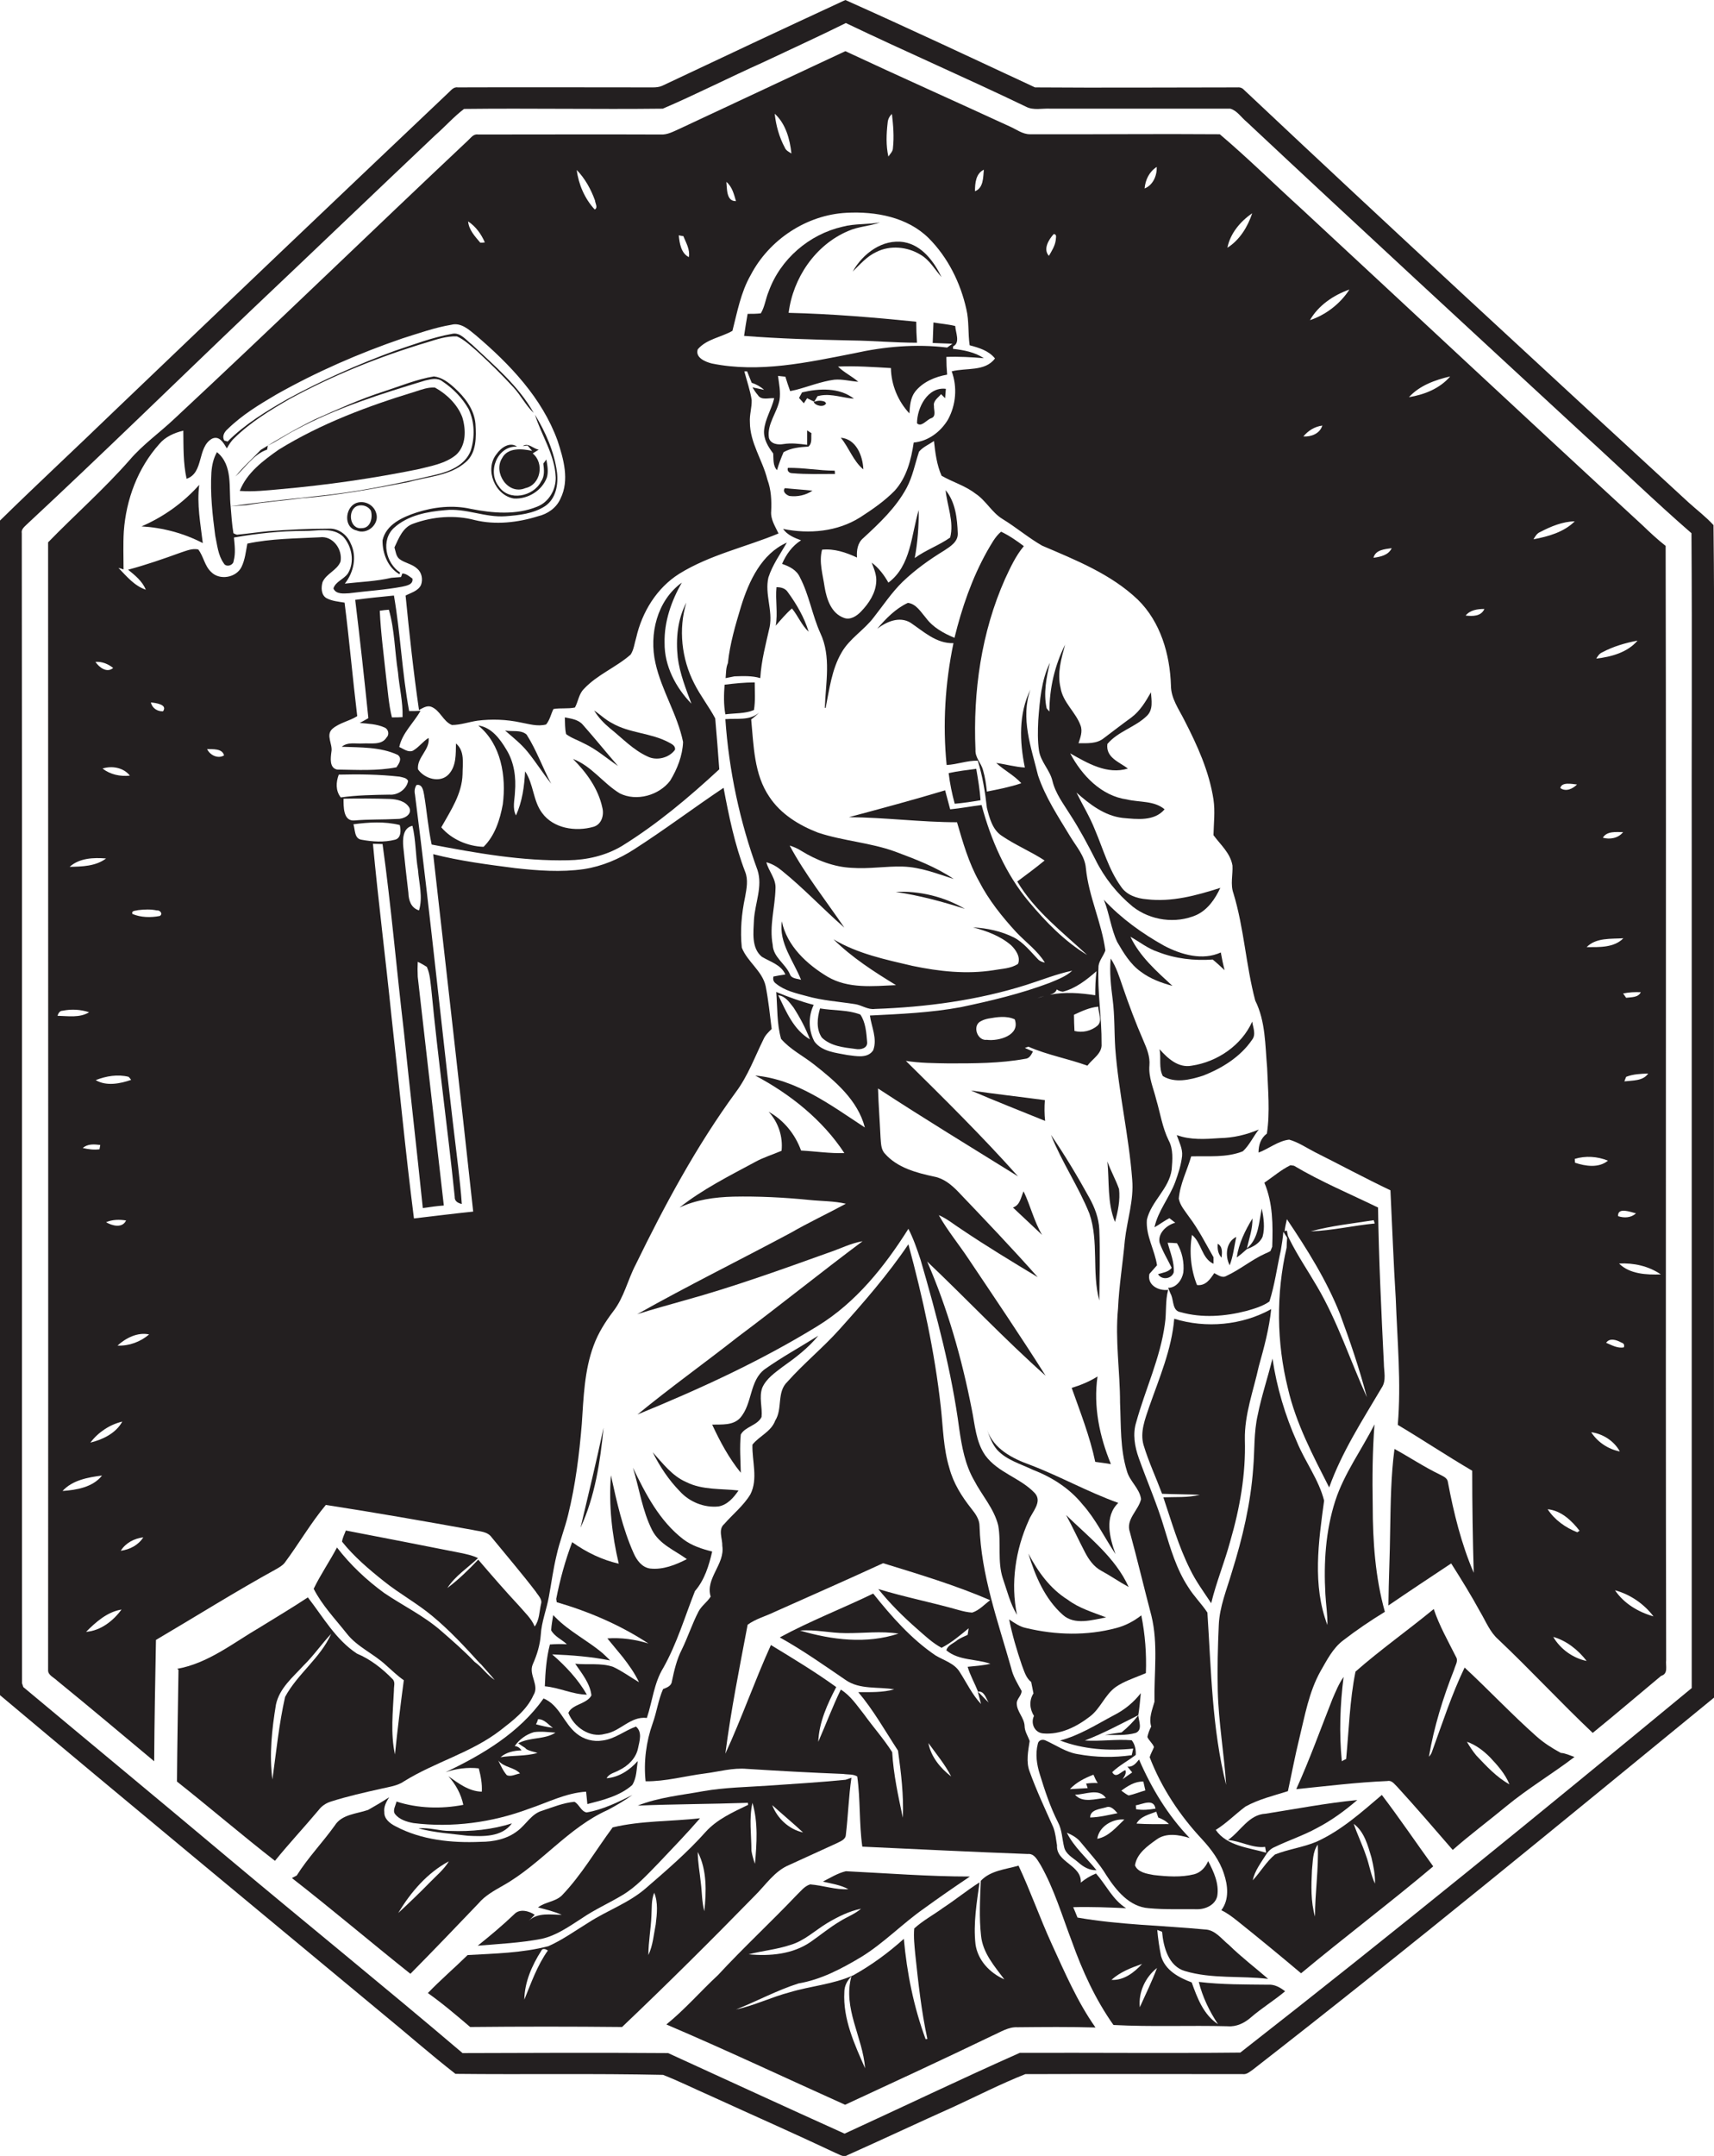 <?xml version="1.0" encoding="utf-8"?>
<!-- Generator: Adobe Illustrator 19.2.0, SVG Export Plug-In . SVG Version: 6.00 Build 0)  -->
<svg version="1.1" id="Layer_1" xmlns="http://www.w3.org/2000/svg" xmlns:xlink="http://www.w3.org/1999/xlink" x="0px" y="0px"
	 viewBox="0 0 677 851.1" enable-background="new 0 0 677 851.1" xml:space="preserve">
<g>
	<path fill="#231F20" d="M677,331.3c-0.1-41.3,0.3-82.7-0.2-124c-3-3.3-6.6-6-9.9-9c-58.7-54-117.3-108-175.4-162.7
		c-0.7-0.8-1.6-1.2-2.6-1.1c-26.7,0-53.4,0.2-80.1,0C383.9,22.9,359,11.2,333.9,0c-24.2,11.2-48.3,22.5-72.4,33.9
		c-1.2,0.5-2.4,0.6-3.7,0.6c-25.7,0-51.4-0.1-77,0c-1.8-0.3-2.9,1.5-4.1,2.5c-44,41.7-87.9,83.5-131.7,125.4
		C30,176.9,14.8,191,0,205.5c0,154.5,0,309.1,0,463.7c50,42,100.4,83.6,150.7,125.4c9.8,8,19.3,16.4,29.2,24.1
		c27.3,0.3,54.7-0.2,82,0.4c6.4,2.5,12.6,5.6,19,8.4c16.4,7.5,33,14.8,49.3,22.5c1.4,0.5,3,1.8,4.5,0.8
		c14.1-6.3,28.1-12.9,42.2-19.2c9.3-4.3,18.5-9,28.1-12.8c28.6-0.1,57.3,0,85.9,0c1.6,0.2,2.8-1,4-1.8
		c61.6-47.9,121.8-97.5,182.2-146.9C676.9,557.3,677,444.3,677,331.3z M668.2,341.4c0,108.3,0,216.6,0,325
		c-58.9,48.6-118.1,96.9-178.3,143.9c-29,0.3-58.1,0-87.1,0.1c-23.2,10.3-46.1,21.3-69.2,31.9c-23.3-10.5-46.5-21.2-69.7-31.8
		c-27-0.2-54.1-0.1-81.2,0c-30.7-26.1-62-51.4-92.9-77.3C63,710.7,36,688.4,9.2,666c-0.1-0.4-0.4-1.2-0.5-1.5
		c-0.1-151.4,0.1-302.7-0.1-454c-0.3-1.5,1-2.5,1.9-3.4c30-27.9,59.3-56.6,89-84.9c24.2-22.9,48.2-45.9,72.4-68.8
		c3.9-3.4,7.3-7.3,11.4-10.4c26.1-0.3,52.3,0.2,78.5-0.1c13.3-5.7,26.2-12.3,39.4-18.2c11-5.2,22-10.2,32.9-15.6
		c23.6,11.3,47.6,21.7,71.1,33c3,1.6,6.5,0.6,9.8,0.8c23.6,0,47.3,0,70.9,0c2.7,0.7,4.4,3.5,6.5,5.2
		c44.2,41.4,88.8,82.5,133.3,123.6c14.2,12.9,28,26.3,42.4,38.8C668.4,254,668.1,297.7,668.2,341.4z"/>
	<path fill="#231F20" d="M658.1,655.3c-0.3-146.6,0.1-293.2-0.2-439.8c-3.2-2.5-6.2-5.3-9.1-8.1c-45.1-41.5-89.9-83.4-134.9-125.1
		c-10.7-9.7-21-19.9-32.1-29.3c-25-0.2-50,0.1-75,0c-2.9,0-5.3-1.9-7.8-3c-21.7-10-43.5-19.7-65.1-29.8
		c-21.8,10.2-43.6,20.4-65.4,30.6c-2.5,1.1-4.9,2.5-7.7,2.3c-24-0.1-48,0-72,0c-1.8-0.3-2.8,1.3-3.9,2.3
		c-38.8,36.5-77,73.6-116,109.9c-5.8,5.5-12.5,10.2-17.7,16.3c-10.1,11.5-21.6,21.6-32.2,32.5c0,148.4,0.1,296.8,0,445.2
		c-0.1,2,2.3,2.9,3.6,4.2c12.9,10.5,25.6,21.2,38.3,31.8c0.1-16,0.4-32,0.7-47.9c15.8-9.3,31.4-19.1,47.4-27.9
		c1.2-0.7,2.5-1.4,3.4-2.5c5.6-7.5,10.3-15.7,16.3-22.9c19.4,3,38.8,6.4,58.2,9.9c2.5,0.6,5.6,0.5,7.3,2.9
		c5.8,7.1,11.8,14.1,17.4,21.4c0.9,1.5,2.7,3,2.1,4.9c-0.7,3-0.6,6.3-2.5,8.9c-1.3-3.2-4-5.6-6.2-8.2c-5.5-5.9-10.8-12-16.1-18.2
		c-3.8,4-7.8,7.9-12.2,11.2c3.1-4.8,8-7.9,12.1-11.8c-2.2-1.1-4.7-1.6-7.1-2.1c-15-3-30.1-5.9-45.1-8.8c-0.5,1.4-1.3,2.8-1.5,4.4
		c4.7,5.9,10.6,10.9,16.5,15.6c6.1,4.9,13.1,8.7,19.1,13.7c6.9,5.7,13,12.3,19,18.9l0.1,0c1.8,2.1,3.8,4.2,5.6,6.4
		c-3-1.9-5.1-5.2-7.9-7.1c-4.2-4.4-8.8-8.4-13.4-12.4c-6.8-5.9-14.9-9.8-22.3-14.8c-7-5.1-13.4-11.1-18.7-18
		c-2.9,5.5-6.5,10.7-9.2,16.3c3.3,6.5,8.5,11.9,13,17.6c4.2,5.4,10.7,8,15.6,12.6c2.3,2,4.5,4.2,7,5.9c-1.3,9.7-2.5,19.5-3.5,29.3
		c-1.8-8.3-0.8-16.9-0.4-25.3c-0.1-1.5,0.7-3.3-0.6-4.5c-4-4.1-8.7-7.8-14-10c-8.4-5.5-13.4-14.5-19.4-22.2
		c-6.2,4.1-12.6,7.9-18.9,11.8c-10.5,6.1-20.4,14.2-32.7,16.4l0.5,0.4c-0.2,14.7-0.5,29.4-0.6,44.1c13,10.3,25.6,21.1,38.7,31.3
		c5.6-6.9,11.6-13.3,17.3-20.1c1.2-1.6,2.9-2.7,4.8-3.3c6.6-2.1,13.3-3.6,20-5.1c3-0.7,6.3-1.1,8.9-2.9c12.2-7.6,26.6-11.3,38-20.1
		c5-3.9,10.4-7.9,13.1-13.9c2.5-3.9-2-8-0.3-12.1c1.7-3.8,2.9-7.7,3.2-11.8c0.3-5.1,2.3-9.9,3.2-15c1-5.4,1.7-10.8,3-16.2
		c1.2-5.5,3.3-10.7,4.6-16.1c2.9-11.8,4.4-23.8,5.4-35.9c0.7-10.4,1-21.1,4.7-31c1.8-4.9,4.6-9.3,7.7-13.4
		c4.3-5.5,5.7-12.4,8.9-18.5c11.5-23.6,24-46.8,39.5-68c4.8-6.4,7.5-13.9,11-21c0.7-1.6,2-2.8,3.2-4c-0.7-5.7-1.3-11.4-2.4-17
		c-1.4-6-7.2-9.5-9.4-15.1c-0.7-6.7-0.1-13.4,1.3-20c0.6-3.3,1.3-6.8,0-10c-4.1-10.7-6.4-21.9-8.5-33.1
		c-11.8,7.9-23.2,16.5-35.2,24.2c-6,3.9-12.8,6.8-20,7.9c-9,1.3-18.2,0.6-27.2-0.4c-10.8-1.4-21.7-2.8-32.3-5.5
		c5.3,47,10.7,94.1,15.8,141.1c-7.8,0.8-15.6,1.8-23.4,2.7c-3.4-26.6-5.9-53.3-8.9-80c-2.3-22.7-5.2-45.3-7.3-67.9
		c1.3,0,2.5,0.1,3.8,0.1c3.4,24.5,5.5,49.2,8.4,73.8c2.4,23.3,5.1,46.6,7.5,69.9c2.8-0.4,5.5-0.8,8.3-1
		c-3.4-30.1-6.9-60.2-10.3-90.3c-0.1-2-0.1-4,0-5.9c1.3,0.6,2.5,1.3,3.6,2c1.3,2.9,1.4,6.1,1.8,9.2c2.6,27.2,6.4,54.3,9.2,81.5
		c-0.1,1.8,1.2,2.5,2.8,2.9c-0.3-4.8-0.9-9.6-1.4-14.4c-6-49-10.8-98.3-17.1-147.3c-0.3-1.3-0.1-2.6,0.6-3.7c2.3-0.5,2.7,2.2,3,3.8
		c1.1,6.5,1.6,13.2,3,19.7c17.8,3.4,35.8,6.6,53.9,6.2c7.4-0.1,14.8-1.8,21.2-5.6c13.9-8.6,26.5-19.2,38.5-30.3
		c-0.5-6.7-1-13.4-1.6-20.1c-2.5-4.7-5.9-9-8.3-13.8c-5-9.7-6.3-21.5-3.1-31.9c-3.5,6.6-4.2,14.3-3.4,21.7
		c0.8,6.3,3.2,12.3,5.4,18.2c-6.2-6.4-10.7-14.9-10.6-24c-0.2-8.4,2.7-16.6,6.8-23.8c-9.8,7.1-13,20.4-10.4,31.8
		c2.4,10.8,8.7,20.3,10.9,31.1c-0.2,5.4-2.3,10.7-5.1,15.3c-4.4,5.8-13.3,8.3-19.9,5c-6.6-4-11.1-10.8-18.5-13.6
		c5.3,5.3,10,11.7,11.6,19.2c0.8,3-0.3,6.7-3.5,7.6c-7,2-15.8,0.7-20.3-5.5c-3.6-4.8-3.3-11.4-6.7-16.4c-0.3,5.9-1.1,11.9-3.6,17.4
		c-1.5-2.9-0.5-6.1-0.4-9.2c0.5-5.8-0.3-11.8-3.4-16.8c-2.5-4.2-5.9-8.8-11.1-9.5c9.1,7.4,11.1,20.1,9.7,31.1
		c-1.1,6-3.1,12.4-7.6,16.8c-6.2-0.2-12.6-2.9-16.7-7.7c3.7-6.6,8.2-13.2,8.4-21c0-4.1,1-9.1-2.6-12.1c-0.1,4.1,0.2,8.9-2.9,12.2
		c-3.4,3.6-9.6,1.7-12.1-2c-0.5-4.7,4.8-7.7,4.2-12.4c-2.3,1.4-3.9,3.8-6.3,5.1c-1.9,0.7-3.6-0.8-5.3-1.5c1.2-5.6,5.7-9.5,8.4-14.3
		c-1.5,0.1-3,0.1-4.5,0.1c-2.8-15.1-3.4-30.5-6-45.6c-5.1,0.5-10.2,1-15.3,1.7c1.9,15.6,3.6,31.1,5.2,46.7c-1.1,0.6-2.2,1.3-3.4,1.9
		c3.3,0.3,6.7,0.4,9.8,1.8c1.5,0.6,2,2.8,0.8,3.9c-1.9,3.2-6.3,2.2-9.4,2.4c-2.7,0.2-6-0.7-8.3,1.3c7.4,0.3,15.2,0,22.1,3.2
		c1.9,1.5,0.5,3.4-0.5,4.9c-7.7,1.5-15.6,1-23.4,0.9c-3.2-0.6-2.6-4.7-2.3-7c0.6-3-2.3-6.5,0.3-9c2.8-2.5,6.8-3.1,9.9-5.1
		c-1.8-14.9-3.1-29.9-5-44.8c-2.4-0.4-5-0.6-7.2-1.8c-2.1-1.3-2.1-4.2-1.5-6.3c1.5-3.4,5.7-4.6,7.1-8.1c0.9-4.8-3-10.3-8.2-9.6
		c-9.6,0.5-19.3,0.5-28.6,2.5c-0.6,3.1-0.9,6.3-2.3,9.2c-2.1,4.3-8.7,5.4-12,2c-2.6-2.4-3-6.2-5.1-8.9c-2.4-0.5-4.6,0.5-6.8,1.2
		c-6.9,2.5-13.8,4.9-20.9,6.8c2.7,2.2,5.6,4.5,7,7.9c-4.5-1.5-7.6-5.3-10.8-8.6c0.5,0.1,1.5,0.4,2,0.6c0-5-0.2-10,0.1-15
		c0.9-12.6,5.5-25,14-34.5c2.4-2.9,5.9-4.4,9.5-5.3c0.1,6.3-0.1,12.7,1.3,19c6.9-2.3,4.1-12.4,10-15.8c3-1.4,4.6,1.7,5.9,3.8
		c0.8-1.4,1.7-2.9,2.9-4c6.4-6.3,14.1-11,21.9-15.5c17.1-9.3,35.4-16.7,54.1-22.3c3.9-1.2,7.9-2.6,12-2.4c3.1,1.4,5.5,3.8,8.1,6
		c4.9,4.5,9.6,9.1,14.1,14c3,3.2,4.9,7.2,8.1,10.2c-6-10.7-15.6-18.7-24.4-27c-2.3-1.7-4.6-5-7.9-4.2c-7.8,1.4-15.1,4.2-22.6,6.7
		c-14.5,5.3-28.7,11.6-42.3,19c-8.4,4.8-16.8,9.9-23.7,16.8c-0.3-0.1-1-0.3-1.3-0.4c-1-1.6,0-3.4,1.3-4.5
		c5.7-5.6,12.5-9.7,19.3-13.7c15.8-8.9,32.5-16.2,49.7-22.1c6.4-2,12.8-4.3,19.4-5.4c3.8-1,7,2,9.7,4.2
		c13.4,11.4,26.1,24.7,32.2,41.5c2.4,7.3,4.8,15.6,1.2,22.9c-1.6,3.7-5.1,6.1-8.9,7c-8,2.5-16.8,3.5-25,1.5
		c-7.9-2.1-16.5-1.4-24.2,1.4c-4.2,1.4-5.8,5.8-7.5,9.4c0.5,1.6,0.6,3.5,2,4.6c2.1,1.6,5,1.9,7,3.8c1.8,1.5,2.3,4.2,1.5,6.4
		c-1.1,2.4-4,3.1-6.1,4.2c1.5,15.1,3.1,30.2,5.3,45.2c1.5-0.8,3.1-1.9,4.8-1.3c3.6,1.4,4.7,5.8,8.2,7.2c3.4,0,6.7-1.2,10.1-1.7
		c5.6-0.7,11.4-0.5,17,0.7c3.3,0.6,6.7,1.7,10.1,0.8c1.5-1.8,1.9-4.1,2.9-6.1c2.8-0.5,5.7,0,8.5-0.6c1.3-2.4,1.5-5.3,3.5-7.3
		c5.3-5.7,12.7-8.5,18.5-13.6c1.3-2,1.5-4.5,2.2-6.7c2.3-10.1,8.1-19.6,17-25.2c12.1-7.5,26.2-10.5,39.2-15.9
		c-1.3-2.8-3.2-5.6-2.9-8.8c0.2-4.2,0-8.5-1.5-12.5c-1.9-7.7-6.9-14.5-6.9-22.6c-0.2-3,0.8-5.8,0.7-8.8c-0.6-3.8-1.9-7.5-2.9-11.3
		l1.1,0c0.6,1.5,1.2,3,1.8,4.5c1.8,0.6,3.5,1.5,4.9,2.8c-1.2-0.3-3.5-0.7-4.6-1c0.6,1,1.3,2.1,2.1,3c1.4,2.3,4.3,1.1,6.5,1.3
		c-1,4.3-3.6,8.2-4,12.6c-0.3,3.5,1.6,6.6,3.6,9.2c0.2,2.2-0.2,4.8,1.5,6.6c0.7-2.4,1.6-4.8,2.6-7.1c3-1.7,6.4-2,9.8-2.2
		c1.6-1.3,1-3.5,1.2-5.3c-0.4-0.3-1.3-0.8-1.7-1.1c0,1.9,0,3.8,0,5.7c-3.1-0.4-6.2-0.8-9.3-0.3c-2.2,0.4-5.2,0-5.8-2.5
		c-0.8-5.4,3.2-9.8,4.2-14.9c0.5-3.2-0.2-6.4-0.6-9.5c0.9,0.1,1.9,0.2,2.9,0.3c0.6,1.9,1.2,3.8,1.9,5.7c0.6-0.1,1.7-0.4,2.3-0.5
		c5-1.3,9.9-3.3,15.1-4c3.2-0.3,6.3,0.6,9.5,0.8c-2.5-2.2-5.6-3.6-8-6c7-0.3,14,0.2,20.9,0.6c0.1,6.6,2.8,13.1,7.3,17.9
		c0.2-3,0.4-6.1,2.2-8.5c3-3.9,8-6,12.7-6.8c-0.2-2.3-0.3-4.7-0.3-7c4.9-0.2,9.9,0.1,14.8,0.5c-3.6-2.4-7.9-3.2-12.2-3.7
		c0-0.3,0.1-0.8,0.1-1c2.9-1.4,0.9-5.5,0.8-8c-2.8-0.7-5.7-0.9-8.6-1.4c-0.1,2.7-0.2,5.4-0.3,8.1c2.6,0.1,5.2,0.2,7.8,0.3
		c-0.7,0.5-1.4,1-2.1,1.5c-12.3-1.5-24.8-0.4-36.9,2.3c-18.4,3.6-37.3,7.8-56,4c-2.5-0.6-6.7-2.3-5.6-5.6c3.5-4.1,9.2-4.7,13.7-7.3
		c1.9-7.4,3.3-15.2,7.2-22c7.3-14,22.1-23.8,37.9-24.6c11.5-0.6,24,1.7,32.4,10c7.6,7.6,12.6,17.7,14.9,28.1
		c1.1,4.6,0.6,9.5,1.3,14.2c3.7,1,7.5,2.1,10,5.2c-3.9,5.3-11.4,3.6-17.1,5.1c2.3,6.2,1.7,13.3-1.5,19.1c-2.9,4.8-7.8,8.5-13.5,9
		c-1,6.8-2.8,13.8-7.5,19c-4,4.1-8.8,7.4-13.6,10.5c-9,5.7-20.2,6.7-30.5,4.6c1.7,2.4,4.4,3.5,7.1,4.5c-3.5,2.2-5.9,5.6-7.5,9.3
		c2.9,1,5.8,2.4,7.1,5.4c3.6,6.9,4.8,14.8,8,21.9c4.4,9.3,2.1,19.7,1.8,29.5l0.3,0.1c1.5-7.4,2.4-15.2,6.3-21.9
		c3.2-5.6,9-8.9,12.8-14c3.7-4.7,7-9.7,11.3-13.9c5-4.8,10.6-8.8,16.5-12.4c2.4-1.6,5.4-3.4,5.3-6.7c-0.2-5.9-0.9-12.4-4.8-17.1
		c0.6,6.2,3.4,12.5,1.8,18.7c-4.4,3.1-9.6,4.9-14,8.1c1.2-6.3,1.6-12.6,1.6-19c-3,9.8-3,22-12,28.7c-1.7-3-3.8-5.8-6.6-7.9
		c0.9,2.4,2,4.9,1.8,7.5c-0.2,4.5-2.9,8.6-6,11.8c-1.7,1.8-4.3,3.5-6.8,2.5c-5-1.8-6.8-7.4-7.6-12.2c-0.7-4.9-2.3-9.8-1-14.7
		c4.8-0.5,9.5,1.1,13.8,3.1c-0.2-2.8,0.2-5.8,2.5-7.7c6.4-5.9,12.9-12,17.1-19.8c2.4-4.5,3.3-9.5,4.9-14.3c1.6-1.9,3.9-2.8,5.9-4.2
		c0.5,4.6,1.1,9.4,3,13.7c4.3,2.5,9.3,3.9,13.3,7c4.2,2.7,6.5,7.5,10.8,10.1c5.4,3.3,10.2,7.4,15.6,10.5
		c13.3,5.7,27.2,11.2,37.8,21.3c9,8.8,12.7,21.6,13.1,33.9c0,5.1,3.1,9.3,5.3,13.7c5.1,9.9,9.8,20.2,11.5,31.3
		c0.7,4.7,0.1,9.4,0,14.1c2.8,3.8,6.7,7.1,7.5,12c0.2,3.7-0.9,7.4,0.4,11c4.2,13.8,4.9,28.4,8.6,42.3c4.1,8.2,3.9,17.6,4.7,26.6
		c0.3,8.6,1.2,17.3-0.1,25.9c-2.4,1.8-3.3,4.5-3.3,7.5c4.1-1.5,7.7-4.6,12.1-5.1c3.6,1,6.8,3.2,10.1,4.9c10,5,19.8,10.3,29.9,15.1
		c0.7,14.2,1.2,28.4,2.1,42.7c0.6,16.6,2.2,33.3,0.8,49.9c9.9,5.9,19.5,12.3,29.4,18.1c0,13.5,0.2,26.9,0.6,40.3
		c-4.9-11.4-7.9-23.6-10.2-35.8c-0.2-1.7-1.9-2.3-3.2-3c-6.2-3-11.9-6.8-17.9-10.1c-1.4,10.5-1.5,21-1.7,31.6
		c-0.1,10.1-0.6,20.1-0.7,30.2c8.2-5.6,16.5-11.1,24.8-16.6c4,6.3,7.9,12.6,11.5,19.2c2.2,3.7,3.8,7.9,7.1,10.8
		c12.7,12,24.6,24.9,37.3,36.9c9.1-7.4,18-15,27-22.5C659.1,660.7,657.8,657.6,658.1,655.3z M112.6,669.9c-2.4,10.7-3.5,21.7-5,32.6
		c-1.3-9.9-0.2-19.9,1.4-29.6c1.4-6.5,6.7-10.8,10.9-15.4c4-3.9,7.1-8.5,10.9-12.5C126.6,654.5,117.5,660.8,112.6,669.9z
		 M154.8,283.2c-1.3-5.2-1.6-10.6-2.3-15.9c-0.9-8.7-2.1-17.4-2.5-26.2c1.2-0.2,2.4-0.3,3.6-0.4c2.3,8,2.3,16.5,3.6,24.7
		c0.5,5.9,2,11.7,1.8,17.7C157.6,283.2,156.2,283.2,154.8,283.2z M156,331.5c-4.3,1.1-8.9,0.8-13.2,0c-2.9-0.4-2.5-4-3.2-6.1
		c6.1-0.8,12.3-1.2,18.3,0.3C158.4,327.7,158.5,330.9,156,331.5z M162.9,326c1.4,5.7,1.2,11.6,2.2,17.4c0.4,5.3,2,10.8,0.4,16
		c-3.2-1-4.1-4-4.2-7c-0.7-6-1.4-12-2-18C159,331.3,159.1,326.8,162.9,326z M156.9,323.3c-5.7,0.3-11.3,0.1-17,0.6
		c-4.4,0.3-4.2-5.6-4.2-8.6c6.1-0.1,12.1-0.1,18.2,0.1c2.8,0.1,6.3,0.8,7.8,3.5C162.9,321.7,159.3,323.4,156.9,323.3z M133.8,305.8
		c8-0.2,16-0.1,24,0.8c1.2,0.3,2.8,0.4,3.4,1.7c-0.6,3.3-4.1,5.7-7.4,5.4c-6.4,0.1-12.8,0.2-19.2,1.1
		C132.5,312.1,132.7,308.8,133.8,305.8z M88.5,298.2c-2.4,1.5-5.6-0.1-6.7-2.5C84,295.8,87.8,295.4,88.5,298.2z M44.7,263.7
		c-2.5,2.1-5.5-0.2-7-2.4C40.3,261.1,42.7,262.1,44.7,263.7z M41.9,338.9c-4.1,3.1-9.5,3.2-14.4,3.3C31.4,338.7,37,338.5,41.9,338.9
		z M48.3,561.2c-2.5,4.6-7.7,7.1-12.6,8.3C38.8,565.4,43.3,562.4,48.3,561.2z M41.9,482.5c2.5-1.1,5.3-1.1,7.9-0.7
		C48.3,485,44.3,483.9,41.9,482.5z M39.3,453.7c-2.2,0.3-4.4,0-6.6-0.5c1.9-1.7,4.5-1.5,6.9-1.2C39.5,452.5,39.4,453.3,39.3,453.7z
		 M24.8,399c3.4-0.7,7-0.5,10.4,0.6c-3.7,2.3-8.3,1.5-12.5,1.4C23.1,399.9,23.6,399,24.8,399z M40.3,582.5c-3.6,4.6-10,5.7-15.6,6.1
		C28.6,584.3,34.8,583.2,40.3,582.5z M34,644.2c3.9-3.9,8.4-7.9,14-8.8C44.7,639.9,39.7,643.8,34,644.2z M47.7,612.2
		c1.9-3.1,5.4-4.9,8.9-5.3C54.6,610,51.3,611.7,47.7,612.2z M46.4,531.2c3.3-3,8-5.4,12.5-4.4C55.5,529.7,51,531.4,46.4,531.2z
		 M64.4,280.8c-2.2,0.1-4.3-1.2-4.8-3.5C61.5,277.5,66.3,278.1,64.4,280.8z M54.5,359.3c2.5-0.3,5-0.4,7.4,0.1
		c1.3-0.2,2.6,1.4,1.2,2.2c-3.6,0.7-7.5,0.6-10.8-0.8C51.8,359.4,53.6,359.6,54.5,359.3z M37.8,426.4c4.1-1.6,8.7-2.4,13-1.3
		c0.3,0.3,0.8,0.9,1,1.2C47.5,427.8,42,428.9,37.8,426.4z M51.3,306.2c-3.8,0.4-7.7-0.4-10.8-2.8C44.2,302.2,48.8,303,51.3,306.2z
		 M189.7,95.8c-2.1-2.5-4.5-5-4.8-8.4c3,2,5.2,5,6.6,8.3C191,95.8,190.1,95.8,189.7,95.8z M234.9,82.7c-3.9-4.2-6.4-9.9-7.1-15.6
		c3.3,3.4,5.6,7.6,7.2,12C235.1,80.3,236.3,82,234.9,82.7z M272.1,101.5c-3.1-1.5-3.7-5.5-4-8.6c0.5,0.1,1.4,0.3,1.8,0.3
		C271,95.9,272.6,98.5,272.1,101.5z M286.9,71.8c2.3,1.9,3,4.9,3.8,7.6C286.8,79.5,287.2,74.4,286.9,71.8z M310,58.3
		c-2.2-4.1-3.5-8.7-4-13.4c4.3,3.9,6,10,6.6,15.7C311.7,60,310.5,59.5,310,58.3z M352.7,58.4c0,1.4-1.1,2.3-1.8,3.4
		c-1-4.4-0.8-8.9-0.3-13.3c0.1-1.4,0.7-2.6,1.7-3.5C352.8,49.4,353.2,53.9,352.7,58.4z M385.1,75.5c0-3.1,0.3-7,3.5-8.5
		C388.3,70,388.5,74.2,385.1,75.5z M417,94.8c-0.3,2.3-1.6,4.3-2.7,6.2c-2.4-2.6-0.1-6.4,1.9-8.6C417.6,92.5,417,93.9,417,94.8z
		 M452.1,74.4c0.3-3.4,1.8-6.6,4.8-8.5C457,69.4,455.4,73.1,452.1,74.4z M484.8,97.8c1.1-5.6,5.1-10.4,9.8-13.6
		C492.8,89.6,489.6,94.8,484.8,97.8z M514.8,172.3c1.9-2.3,4.5-3.9,7.5-4.3C521.3,171.2,517.9,172.5,514.8,172.3z M517.4,126.4
		c3.3-5.8,9.3-9.9,15.6-12.1C529.4,119.9,523.7,124.3,517.4,126.4z M542.5,220.2c0.8-3.2,4.5-3.4,7.2-3.8
		C548.4,219.2,545.3,219.8,542.5,220.2z M556.5,156.8c4.2-4.6,10.3-6.8,16.3-8.2C568.7,153.4,562.6,155.8,556.5,156.8z M578.9,243
		c1.8-2.2,4.7-2.6,7.4-2.6C585,243.4,581.6,243.3,578.9,243z M651,423.8c-2,3-6.2,2.7-9.4,3.1c0.2-0.5,0.5-1.4,0.7-1.8
		C645.1,424,648.1,423.9,651,423.8z M640.4,530c1,0.3,1.3,0.9,1,1.9c-2.5,0.5-4.8-0.9-7-1.8C635.8,528,638.6,529,640.4,530z
		 M622.1,459c0-0.4-0.1-1.1-0.1-1.5c4.2-1.3,9-1,13.1,0.7C631.5,461.2,626.2,460.4,622.1,459z M646.2,479c-2,1.8-4.7,1.9-7.1,1.1
		C638.9,476.4,644.1,478.5,646.2,479z M642.3,393.9c-0.3-0.4-0.9-1.3-1.2-1.7c2.3-0.5,4.7-0.6,7-0.5
		C647,393.9,644.3,393.6,642.3,393.9z M632.9,257.5c4.3-2.3,9.1-3.7,13.9-4.6c-4,4.7-10.4,6.4-16.3,7.1
		C631.1,259,631.7,258,632.9,257.5z M641.1,328.5c-1.9,2.4-5.2,3-8,2.2C634.7,328,638.4,328.5,641.1,328.5z M641.2,370.4
		c-3.7,3.8-9.6,3.5-14.5,3.5C630.4,370.1,636.3,370.7,641.2,370.4z M616.3,311.1c0.5-2.5,4.6-1.6,6.6-1.4
		C621.2,311.4,618.5,312.7,616.3,311.1z M608.4,210c4.2-2.2,8.8-4.1,13.6-4.2c-4.3,4.3-10.5,6-16.3,7.1
		C606.4,211.7,607.1,210.5,608.4,210z M623.9,604.3l-0.9,0.6c-4.6-1.8-9-4.9-11.7-9.1C616.6,596.3,620.8,600.3,623.9,604.3z
		 M613.5,646.2c5.3,1.5,9.9,5.2,13.2,9.5C621.3,654.6,616.3,651,613.5,646.2z M628.5,565.4c4.6,0.6,9.1,3.5,11.3,7.6
		C635.2,572.1,631,569.3,628.5,565.4z M637.9,627.8c6,1.6,11.5,5.4,15.2,10.3C647.1,636.4,641.4,633,637.9,627.8z M639.5,498.8
		c5.8-0.3,11.7,1,16.5,4.3C650.4,503.3,643.7,503,639.5,498.8z"/>
	<path fill="#231F20" d="M335,91.2c4-1.8,8.5-1.9,12.6-3.4c-4.9,0.9-10,0.4-14.8,1.7c-13.2,3-24.6,12.8-29.2,25.6
		c-1.2,2.8-1.5,6-3.1,8.6c-1.7,0.2-3.4,0.2-5.2,0.2c-0.5,2.9-1,5.8-1.4,8.7c14.1,1.1,28.2,1.5,42.4,1.8c8.6,0.1,17.2,0.9,25.9,0.9
		c-0.2-2.8-0.3-5.5-0.3-8.3c-16.8-1.7-33.6-3.1-50.4-3.5C313.2,109.8,322,96.7,335,91.2z"/>
	<path fill="#231F20" d="M371.9,109.4c-3-6.1-7.6-12.5-14.8-13.8c-8.5-1.4-16.3,4.5-20.3,11.6c2.9-2.8,5.6-6,9.3-7.7
		c5.5-2.8,12.3-2.1,17.4,1C367.2,102.6,369.2,106.4,371.9,109.4z"/>
	<path fill="#231F20" d="M131.7,232.3c1,2.4,4.1,2,6.2,1.9c7-0.9,14.1-1.3,21-2.6c1.7-0.4,4.4-0.8,4-3.2c-1.2-0.8-2.4-2-4-2
		c-0.1,0.4-0.4,1.1-0.5,1.4c-1.3,0.1-2.5,0.2-3.8,0.3c-6,1.4-12.3,1.6-18.4,2.3c3.5-4.4,4.9-10.7,2.3-15.9c-1.4-3.4-4.8-6-8.6-5.8
		c-8,0-16,0.4-24,1c-4.1,0.4-8.2,1-12.3,1.4c-0.4-0.1-1.1-0.4-1.4-0.6c-0.6-3.5-0.8-7.1-1.1-10.6c2.1-0.2,4.2-0.3,6.4-0.5
		c7.1-1.3,14.4-1.7,21.5-2.7c14.3-1.1,28.3-3.7,42.4-6.4c7.6-2.2,16.4-2.4,22.6-7.9c4.3-3.7,4.1-10,3.8-15.1
		c-0.5-5.7-4.2-10.5-8.3-14.2c-2.3-2.1-4.9-4.1-8.1-4.5c-6.8,1.1-13.2,3.8-19.7,5.9c-9.4,3-18.4,7.1-27.4,11.1
		c-7.3,3.6-14.4,7.7-21.3,12c-3.3,3.5-7,6.7-10,10.5c4-3.6,7.2-8.8,12.5-10.6c0.1-0.4,0.2-1.2,0.3-1.6c3.8-1.8,7.2-4.3,11-6.2
		c16.1-8.7,33.7-14.2,51.2-19.5c2.2-0.5,4.8-1.2,6.8,0.4c4.2,2.8,7.8,6.5,10.3,10.9c2.4,5.1,2.5,11.2,0.8,16.5
		c-2.2,5.6-8.2,8.1-13.7,9.4c-13.6,3.2-27.3,6.1-41.2,7.8c-13.3,1.6-26.7,2.7-39.9,4.7c-0.8-7.3,1-16.2-5.4-21.4
		c-1.4,2.4-2,5.2-2.2,8c-0.5,8.3,0.4,16.6,1.5,24.9c0.8,3.7,1.1,7.8,3.4,11c0.9,1.7,3.8,0.8,3.9-1c0.8-3,0.4-6.1,0.1-9.2
		c9.1-1.6,18.4-2.6,27.7-2.6c5.2,0.1,11.3-1.7,15.5,2.3c3.4,3.8,4.6,10,1.8,14.5C135.8,228.7,132.5,229.6,131.7,232.3z"/>
	<path fill="#231F20" d="M164.9,185.3c5.2-1.3,10.9-2.2,15.2-5.7c4.1-3.7,4-10,2.5-14.9c-1.9-5-6.1-9.1-10.8-11.7
		c-2.7-0.2-5.3,0.8-7.8,1.6c-18.7,5.7-37.2,12.6-53.9,22.9c-6.1,4.3-12.6,9.1-15.4,16.3c5.4,0.4,10.8-0.2,16.2-0.7
		C129,191.5,147.1,188.9,164.9,185.3z"/>
	<path fill="#231F20" d="M371.7,155.6c0.4,0.4,1.2,1.2,1.6,1.6c0.1-1.2,0.2-2.5,0.3-3.7c-7.2-0.9-11.4,7.5-11.4,13.6
		c1.7,1.7,3.8-1.4,5.6-2c2.1-0.7,1-3.2,1.1-4.8C368.5,158.2,370.6,157,371.7,155.6z"/>
	<path fill="#231F20" d="M316.8,154.9c-0.3,0.5-0.9,1.6-1.2,2.2c0.5,0.5,1.4,1.6,1.9,2.1c0.3-0.5,1-1.5,1.3-2
		c0.9,0.5,1.9,0.9,2.8,1.4c0.3-0.5,1-1.6,1.3-2.2c0.3-0.1,1-0.2,1.4-0.3c4.4-0.7,8.7,1,13,1.3C331.5,152.9,323.6,153.3,316.8,154.9z
		"/>
	<path fill="#231F20" d="M326.3,159.2l-0.5-0.6c-1.4-0.6-3-0.5-4.4,0.1C322,160.2,325.5,161,326.3,159.2z"/>
	<path fill="#231F20" d="M164.6,202.3c-5.5,1.8-12.1,4.7-13.5,11c-0.1,5.1,2.1,10.8,6.7,13.4l0.2-0.7c-5.6-3.7-7.7-12.8-2.3-17.7
		c5.5-4.9,13-6.3,20.1-6.9c8.1-0.9,15.8,3,23.9,2.4c5.3-0.4,11-1,15.6-4c4.3-2.9,5.3-8.6,4.7-13.4c-1.1-8.1-4.5-15.8-8.7-22.7
		c2.6,8.3,7.9,15.9,8.2,24.8c0.1,4.8-2.7,9.7-7.3,11.5c-8.3,3.4-17.6,2.6-26.2,0.9C178.9,199.3,171.5,200.1,164.6,202.3z"/>
	<path fill="#231F20" d="M341,185.3c-0.2-5.3-2.8-12-8.9-12.5C335.4,176.8,337,182,341,185.3z"/>
	<path fill="#231F20" d="M198.3,180.9c-3.6,5.7,2.4,14.7,9.2,11.8c6.1-1.3,7.6-9.9,2.9-13.7c0.5-0.3,1.1-0.7,1.6-1l0.8-0.5
		c-2.2-0.3-4.1-2.9-6.3-1.4l1.9-0.2c0.5,0.5,1.3,1.6,1.8,2.1C206.1,177.1,200.5,176.6,198.3,180.9z"/>
	<path fill="#231F20" d="M312.9,186.8c5.6,0.5,11.3,0.3,16.9,0.3c0-0.3-0.1-1-0.1-1.3c-6.2,0-12.3-1.2-18.5-1.1
		C310.8,185.9,311.7,186.8,312.9,186.8z"/>
	<path fill="#231F20" d="M311.8,195.8c3.2,0.4,6.5-0.3,9.1-2.1c-3.6-0.4-7.3-0.6-10.9-1C308.9,194.1,310.6,195.4,311.8,195.8z"/>
	<path fill="#231F20" d="M140.2,198.8c-4,2.1-4.4,9.5,0.6,10.6c4.2,1.9,9.2-2.5,7.8-6.8C147.6,199,143.4,197.2,140.2,198.8z
		 M142.9,208.5c-4.9,0.6-5.8-7.3-1.7-8.8c2-0.6,4.2,0.1,5.3,1.9C147.3,204.3,146.4,208.5,142.9,208.5z"/>
	<path fill="#231F20" d="M251.8,558.4c24.4-10,48.5-21,71.1-34.9c15.2-9.3,26.5-23.5,35.9-38.4c2,3.9,3.4,8,4.8,12.2
		c6.4,22,12.3,44.2,15.3,66.9c1,6.9,2.3,14,5.8,20.1c3.1,6,8,11.3,9.6,18c1.2,6.9-0.4,14.1,1.8,20.8c1.7,4.9,2.9,10,5.6,14.4
		c-2.6-12.4-0.6-25.7,4.6-37.2c1.3-3.4,5.6-7.4,2.4-10.9c-5.7-6-14.5-8-19.5-14.8c-3.8-5.4-4.1-12.2-5.4-18.4
		c-3.9-19.9-9.5-39.6-17.6-58.2c15.7,14.9,30.6,30.7,46.8,45.1c-9.8-15.5-20.1-30.7-30.3-45.9c-3.9-5.9-8.4-11.3-11.9-17.5
		c3.3,1.4,6.1,3.8,9.1,5.7c9.8,6.6,19.9,12.7,30,18.8c-10.2-11.5-20.8-22.6-31.4-33.7c-2.6-2.7-5.7-5.3-9.5-6
		c-7-1.5-14.6-3.5-19.5-9.1c-1.6-1.7-1.5-4.2-1.7-6.3c-0.3-6.5-0.8-12.9-1-19.4c18.2,11.9,36.8,23.2,55.3,34.7
		c-14.1-15.8-29.2-30.7-44.3-45.6c5.6,0.9,11.3,0.9,16.9,1c10.1,0,20.3,0,30.2-1.8c1.7-0.1,2.4-1.6,3.1-2.9
		c-1.1-0.5-2.1-0.9-3.2-1.4l1.4-0.5c7.5,3.3,15.6,4.7,23.3,7.5c2-2.7,5.9-4.8,5.6-8.6c0.1-10.3-1.7-20.5-1.2-30.8
		c0.3-2.2,2-4,2.7-6.1c-1.5-11.1-6.6-21.3-7.7-32.5c-0.4-4.8-3.8-8.5-6.2-12.5c-4.7-7.8-9.8-15.4-12.7-24.1c-2.7-11-7-22.6-3-33.9
		c-4.7,9.6-4.3,20.6-2.2,30.8c-3.8-0.2-7.5-1.3-11.3-1.8c3.1,2.9,7,4.8,9.9,8c-4.4,1.5-9.1,2.4-13.6,3.3c-0.3-2.8-0.7-5.7-1.5-8.4
		c-0.7-2.8-3.2-5-3-8.1c-1-23,2.3-46.4,11.7-67.5c2.1-4.5,4.2-9.1,7.4-12.9c-2.8-2.1-5.8-4.2-9-5.7c-2.4,2-3.9,5-5.5,7.7
		c-6,10.7-10,22.4-12.9,34.2c-4.3-1.8-8.5-4.1-11.3-7.9c-2-2.3-3.8-5.5-7.1-5.9c-4.8,2.2-8.7,6.2-12.1,10.2c3.7-2.8,8.7-5,13.1-2.4
		c5.2,3.5,10.2,8.3,17,8.1c-3.3,15.8-4.3,32.1-2.7,48.1c4.1-0.2,8.2-1.8,12.3-1.7c1.9,6.1,2.9,12.3,3.6,18.6c1,4,2.2,8.6,5.8,11
		c5.4,3.7,11.5,6.2,17,9.8c-3.5,2.9-7.2,5.6-10.8,8.3c6.9,11.6,17.8,19.9,27.6,29c-8.9-5.4-16.3-13-23-21c-9.2-11-15-24.4-18.7-38.2
		c-4.1,0.5-8.2,1.3-12.4,1.7c-0.7-2.5-1.3-5-2-7.5c-12.6,3.8-25.3,7.2-38,10.6c14.3,0.1,28.5,2,42.7,2c2.3,7.9,4.6,16,8.7,23.3
		c3.8,7.4,9.1,14,14.7,20.1c3.8,4,8.4,7.3,11.3,12c-1.1-0.2-2.1-0.6-2.8-1.4c-2.9-3-5.6-6.5-9.4-8.5c-5-2.5-10.6-3.7-16.2-4
		c5.4,1.4,10.8,3.4,15,7c1.9,1.8,3.9,4.7,2.8,7.4c-2.8,1.9-6.4,1.9-9.6,2.5c-10.7,1.7-21.6,0.5-32.1-1.7
		c-10.7-2.5-21.7-4.8-31.2-10.5c7.3,7.2,16,12.8,24.7,18.1c-9.1,0.4-18.8,1.5-27-3.3c-8.2-4.9-16.1-12.2-18.1-21.9
		c-1.2,8.6,4.6,15.6,7.6,23.1c-1.5-0.5-3.8-0.4-4.4-2.2c-1.8-4.2-6.6-6.7-6.8-11.6c-1.4-7.4,0.9-14.7,1.1-22.1
		c0.3-4-2.7-6.9-3.6-10.5c2.3,0.6,4.3,1.8,6.1,3.3c8.7,7,16.3,15.2,24.7,22.5c-7.3-10.7-15.5-21-21.6-32.4c1.6,0.5,3.2,1.2,4.6,2.1
		c6,3.7,12.9,6.4,20,6.7c6.7,0.5,13.4-0.7,20.1-0.5c7,0.2,13.5,2.8,20.1,4.9c-7.1-4.8-15.1-7.8-23.1-10.8
		c-9.9-3.6-20.6-4.2-30.5-7.5c-7.5-2.9-14.7-7.3-19.2-14.1c-6.1-8.9-6.2-20.2-7.2-30.6c1.1-0.8,2.2-1.7,3.1-2.7
		c-3.6,3.3-8.8,2.2-13.3,2.6c1.4,20.3,5.7,40.5,12.7,59.6c2.1,6.5-1,13-1.4,19.6c-0.2,4.9-1.1,11.1,3.1,14.6c3.3,2,7.6,3.1,9.3,7
		c-1.6,0.2-3.1,0.5-4.7,0.8c-0.3,1.2,0,2.1,1,2.8c3.4,2.8,7.9,3.8,12,4.9c6.3,1.8,12.8,2.2,19.2,3.2c2.7,0.4,5.1,2.3,7.9,1.9
		c20.2-0.7,40.5-3.4,59.8-9.5c6-1.9,11.9-4.3,18.1-5.6c-2.5,2.3-5.8,3.5-8.9,4.8c-11.4,4.3-23.2,7.1-35.1,9.6
		c-11.9,2.2-23.9,2.7-35.9,3.3c0.6,4.5,3,9.1,1.3,13.7c-2.2,3.4-6.8,2.3-10.2,1.9c-4.5-0.9-10-1.3-13-5.3c-2.4-4.4-2.5-10-0.3-14.5
		c-5-1.3-10-3.1-14.8-5.1c0.5,6.2,0.2,12.5,1.9,18.5c3.6,4.2,8.7,6.7,13,10.1c8.4,6.6,17.3,14.1,20.1,24.9
		c-13.3-8.7-26.9-19-43.3-20.5c13.8,7.3,26.6,17.5,35.2,30.6c-5.7,0.2-11.4-0.7-17.1-1c-2.3-6.4-6.8-12-12.8-15.3
		c3.8,4.1,5.7,9.8,5.1,15.4c-3.5,1.5-7.2,2.6-10.6,4.5c-10.2,5.5-20.6,10.7-29.7,17.9c6.6-3.1,13.9-4.1,21.2-4.3
		c10-0.2,20,0.3,30,1.3c4.8,0.5,9.8,0.4,14.5,1.5c-7.2,3.9-14.7,7.4-21.8,11.5c-20.2,10.8-40.7,20.9-60.6,32.1
		c6.3-2,12.6-3.7,18.9-5.5c19.2-5.3,38-12.1,56.7-18.8c4.5-1.5,8.7-3.7,13.4-4.5c-16.6,12.4-32.7,25.4-49.3,37.8
		C278.3,538.1,264.7,547.8,251.8,558.4z M433.5,404.9c-2.5,2.1-5.9,2.9-9.1,2.1c-0.1-2.1-0.2-4.3-0.2-6.4c3-1.4,6.2-2.9,9.6-3.2
		C433.8,399.9,435.6,402.9,433.5,404.9z M417.4,390.6c0.7,0.5,1.5,0.8,2.4,0.9c5.1-1.3,9.4-4.7,13.3-8.1c-0.4,3.2-0.5,6.3-0.5,9.5
		c-5.9-0.9-12-1.4-17.9-0.2C415.9,392.3,417,391.8,417.4,390.6z M412.5,393.2c-0.9,0.3-1.8,0.5-2.7,0.9
		C410.6,393.7,411.6,393.4,412.5,393.2z M387.5,403.1c0.9-0.5,1.9-0.8,2.9-1c3.4-0.6,7.1-1.2,10.4,0.3c2.3,6.3-6.3,8.7-11,8.1
		C385.9,411,383.9,404.7,387.5,403.1z M307.4,392.9c2.8,0.3,4.4,2.8,6,4.8c2.6,4,4.8,8.2,6.5,12.6
		C313.5,406.6,310.5,399.3,307.4,392.9z"/>
	<path fill="#231F20" d="M292.7,239.4c-2.2,7.3-4.4,14.7-5.2,22.4c-0.8,1.8-0.7,3.9-0.9,5.9c0.9-0.2,2.6-0.5,3.5-0.7
		c3.4-0.1,6.9-0.3,10.2,0.7c0.4-6.9,2.2-13.5,3.7-20.2c1.3-6.5-2-13-0.5-19.5c1.6-5,4.7-9.3,7.3-13.8
		C300.8,218.6,295.8,229.4,292.7,239.4z"/>
	<path fill="#231F20" d="M312.8,240.2c2.4,2.9,3.8,6.6,6.6,9.2c-1.7-5.6-4.7-10.8-8.2-15.6c-1-1.6-2.8-2-4.5-2
		c-0.5,5.1,0.6,10.2-0.3,15.2C308.4,244.7,310.4,242.3,312.8,240.2z"/>
	<path fill="#231F20" d="M410.1,284.3c-0.2,4-0.3,8.1,0.3,12.1c0.7,4.4,4.3,7.6,5.3,11.9c1.2,5,4.4,9.1,7,13.3
		c3.7,5.7,6.9,11.7,10,17.8c3.5,7.1,8.6,13.5,14.7,18.5c7,5.5,17,6.9,25.2,3.3c4.5-2.1,7.4-6.4,9.4-10.7c-9.4,3-19.2,5.7-29.1,4.5
		c-3.9-0.3-8-1.7-10.2-5.1c-4.8-6.7-7-14.8-10.2-22.3c-2-5.1-4.9-9.8-7.3-14.7c5.2,4.6,11.1,9.2,18.3,10c5.6,0.5,12.4,1.4,16.5-3.4
		c-4.1-3.5-10-2.7-14.9-3.9c-10.1-1.4-17.8-9.5-22.4-18.2c6.9,3.9,14.6,8.5,22.8,6c-3.4-2.6-8.8-4.3-8.1-9.7c4.2-5,11-6.6,15.6-11.1
		c2.6-2.5,1.8-6.2,1.6-9.3c-2.1,3.7-4.3,7.4-7.8,10c-3.6,2.6-7.2,5.4-10.8,8.1c-2.8,2.3-6.6,2-10,2c0.7-2.2,1.7-4.6,0.8-7
		c-1.9-5.3-7-9.1-7.9-14.9c-1.4-5.8,0.3-11.5,1.8-17c-4.1,8.2-6.2,17.2-6.2,26.4c-0.3-0.3-0.9-1-1.1-1.3c-1.3-6-0.1-12.1,1.3-18
		C411.3,268.6,410.7,276.5,410.1,284.3z"/>
	<path fill="#231F20" d="M286.5,282c3.7-0.5,7.7-0.2,11.3-1.7c0.6-3.6,0.3-7.3,0.3-10.9c-4,0-7.9,0.4-11.9,0.9
		C285.9,274.2,285.8,278.1,286.5,282z"/>
	<path fill="#231F20" d="M266.6,296c0.3-1.6-1.3-2.3-2.4-2.9c-7-3.8-15.5-3.6-22.4-7.6c-2.6-1.3-4.7-3.4-7.1-5c1.6,2.7,3.8,5,6.2,7
		c4.9,3.9,9.2,8.6,15,11.2C259.4,300.4,264.3,299.2,266.6,296z"/>
	<path fill="#231F20" d="M223.1,283.2c0.1,2.2,0,4.4,0.5,6.6c2.1,1.6,4.7,2.4,7.1,3.7c4.9,2.3,9,5.9,13.4,8.9
		c-4.7-5.4-9.2-11-13.9-16.3C228.4,284,225.5,283.7,223.1,283.2z"/>
	<path fill="#231F20" d="M199.5,288.4c3.1,2.7,6.3,5.2,8.9,8.4c3.3,4.1,6.1,8.5,9.3,12.6c-3.4-6.4-5.8-13.3-9.7-19.4
		C205.8,288,202.3,288.9,199.5,288.4z"/>
	<path fill="#231F20" d="M387.3,315.9c-0.3-4.2-1-8.3-1.7-12.4c-3.6,0.5-7.3,0.9-10.9,1.7c0.5,4.1,1.3,8.1,2.4,12.1
		C380.5,317,383.9,316.5,387.3,315.9z"/>
	<path fill="#231F20" d="M353.8,352.1c9.3,1.4,18.4,3.8,27.3,6.7C373,354,363.2,351.6,353.8,352.1z"/>
	<path fill="#231F20" d="M459.9,373.4c-8.8-4.9-17-10.8-23.9-18.2c2.2,5.4,2.8,11.4,5.3,16.7c2.5,4.3,5.2,8.8,9.3,11.7
		c3.7,2.8,8.1,4.4,12.5,5.6c-6.3-5.8-12.9-11.6-16.6-19.4c3.6,2,6.9,4.7,10.9,6c6.9,2.7,14.3,3.5,21.6,3c1.6,1.3,3.2,2.8,4.7,4.2
		c-0.6-2.3-1.1-4.7-1.5-7C475,379.3,466.6,376.9,459.9,373.4z"/>
	<path fill="#231F20" d="M519.9,727.1c-5.3,2.2-11,2.9-16.3,5c-3.5,2.9-5.7,6.9-8.8,10.2c0.8-3.8,3.3-7,5.3-10.2
		c0.8-1.3,2-2.4,3.5-3c5.4-2.6,11.2-4.5,16.5-7.4c5.8-3,11.1-6.9,16-11.1c-12.2,1.2-24.2,3.5-36.2,5.4c-6.7,0.3-9.9,7-14.9,10.4
		c5,0.3,9.6,3.3,14.7,2.7c0.1,0.6,0.3,1.7,0.4,2.3c-6.7-2-15.5-2.6-19.9-9c4.2-2.6,7.7-6.2,11.7-9.2c5.2-2.9,11.1-4.3,16.8-6.1
		c1.5-6.9,2.8-13.9,4.5-20.8c2.2-9,3.8-18.4,8.4-26.6c2.5-4.3,4.8-9,8.9-12.1c5.3-4.1,10.8-7.8,16.5-11.3c-3.8-13.6-4.8-27.9-4.8-42
		c-0.2-10.7-0.1-21.4,0.7-32c-5.1,10.1-12,19.4-15.5,30.2c-3.8,11.8-4.6,24.4-3.9,36.8c0.2,4,0.9,8.1,0.8,12.2
		c-6-15.7-3.5-32.9-1.3-49.1c-2.1-8.3-7.5-15.3-10.7-23.1c-4.7-10.5-8-21.6-9.7-33c-1.8,7.4-4.3,14.7-5.8,22.2
		c-1.6,6.9-1.2,14-1.8,21c-1,14-4.2,27.6-8.4,41c-2,6.9-4.9,13.7-5.2,21c-0.4,8.7-0.6,17.3-0.4,26c0.3,12.4,2.5,24.7,3.3,37.1
		c-5.6-22.2-5.9-45.3-7.4-68c-2.3-3.5-5.4-6.5-7.6-10.1c-4.6-7-7-15.2-9.4-23.1c-2.8-9.5-6.8-18.5-10.1-27.8
		c-1.6-4.5-2.5-9.5-1-14.2c3.6-13,9.5-25.3,11.3-38.7c0.7-4.5,0.1-9.1,1.3-13.5c-3.8,0.5-8.4-1.9-7.4-6.3c1-1.1,2-2.3,3-3.4
		c-0.9-6.1-4.5-11.7-4-18c1.7-7.3,8.8-12.2,9.8-19.8c0.3-3.8,0.7-8-1.2-11.5c-2.5-5.1-3.3-10.7-4.9-16.1c-1.1-4.5-3.1-8.8-2.7-13.5
		c0.3-3.4-1-6.6-2.3-9.6c-3.1-7.1-5.8-14.3-8.3-21.6c-1.3-3.8-2.5-7.7-4.7-11c-0.5,5.4,0.1,10.9,0.8,16.3c0.8,6.3,0.6,12.7,1,19
		c1.3,17.5,5.4,34.6,6.7,52c0.7,8.1-2,15.9-2.9,23.9c-0.8,9-2.3,18-2.7,27c-1.2,12.4,0.8,24.7,0.8,37.1c0.4,9,0,18.3,2.7,27
		c1.1,4.1,5,6.8,5.6,11.1c-1,4.5-6.2,8-4.4,13.1c3,11,5.6,22,8.5,33c2.7,11.1,1,22.6,1.2,33.9c-0.9,3.2-2.3,6.4-1.3,9.8
		c-0.7,1.3-1.2,2.7-1.5,4.1c0.6,1.5,2.1,2.5,2.6,4c-0.5,1.3-1.3,2.6-1.7,4c4.6,12,11.9,23,20.7,32.4c3.6,3.9,6.9,8.3,8.6,13.5
		c1.6,4.7,2.2,10.3-1,14.5c2.3,1.1,4.3,2.6,6.3,4.2c8.5,6.8,16.9,13.7,25.2,20.7c17.2-14.3,35.1-27.8,52.2-42.2
		c-6.8-9.4-13.3-19-20.3-28.2C537.8,715.4,529.7,722.7,519.9,727.1z M519.4,756.6c-1.7-5.9-1.5-12.2-1.2-18.3
		c0.4-3.4,0.2-7.2,2.3-10.1C520.9,737.7,519.4,747.1,519.4,756.6z M539.5,732.4c-1.4-4.2-3.4-8.2-4.8-12.4c4.2,3.1,5.6,8.6,7,13.3
		c0.8,3.4,1.5,6.8,1.4,10.3C541.4,740.1,540.9,736.1,539.5,732.4z"/>
	<path fill="#231F20" d="M342.5,411.3c-0.3-3.6-0.6-7.8-2.7-10.8c-5-1.9-10.6-1.5-15.9-2.4c-1.1,3.7-1.6,8.1,0.7,11.5
		c3.5,3.4,8.6,3.9,13.3,4.5C339.8,414.5,342.8,413.9,342.5,411.3z"/>
	<path fill="#231F20" d="M470.7,420.7c-5.3,1-9.5-2.9-12.7-6.5c0.7,3.5-0.4,7.4,1.3,10.6c4.7,2.9,10.7,1.5,15.7-0.1
		c7.6-2.9,15-7.5,19.6-14.3c1.6-2.1,0.3-4.8,0-7.1C490.4,412.7,480.8,419.2,470.7,420.7z"/>
	<path fill="#231F20" d="M412.7,434.3c-9.7-1.3-19.5-2.4-29.2-3.8c9.7,4.2,19.5,8,29.3,12C412.5,439.8,412.5,437,412.7,434.3z"/>
	<path fill="#231F20" d="M464.8,448.1c0.9,2.7,2.4,5.4,2.1,8.3c-0.4,3.5-1.5,6.9-2.7,10.2c-2.3,6.2-6.8,11.4-8.2,17.9
		c2-1.1,3.9-2.6,5.9-3.6c0.8,0.6,1.5,1.2,2.3,1.8c-3.3,0.9-6.9,4-6.2,7.8c1.2,3.5,3.2,6.7,4.8,10c-1.3,1.7-3.5,1.9-5.4,2.5
		c1.4,2.4,5.3,2,6.2-0.7c0.3-4.1-1.4-7.9-2.4-11.7c0.9,0,2.8,0.1,3.7,0.2c2,3.4,2.9,7.5,2.5,11.5c-0.5,2.9-2.7,6.1-6,6.1
		c0.4,0.9,0.7,1.9,1.2,2.8c1,2.4,0.5,6.3,3.7,6.8c8.5,2.4,17.6,1.7,26.1-0.5c3.1-0.9,6.3-1.8,9-3.7c2.1-6.6,3-13.5,4.5-20.2
		c0.4-2.4,0.8-4.8,1-7.3c0.5,0.8,1,1.5,1.5,2.3c-0.1,1-0.2,3-0.2,3.9c-4.2,18.2-4,37.5,0.5,55.6c3.2,13.9,9.9,26.5,16.3,39.1
		c5-14,13.2-26.6,20.7-39.3c2-2.9,0.9-6.5,0.9-9.7c-1-20.5-2-41-2.3-61.5c-11.1-5.4-22.6-10.2-33.2-16.5l-1.4-0.2
		c-3.7,1.8-6.9,4.6-10.3,6.9c3.4,8,3.4,16.8,3.1,25.3c-0.2,0.4-0.5,1.3-0.7,1.7c-0.5,0.3-1.6,0.8-2.1,1c-5.3,2.4-9.9,6.3-15.3,8.8
		c-1.7,1-3.3-0.4-4.8-1.1c-1.6,2.4-3.4,5.1-6.8,4.7c-2.5-6.2-3.1-13.2-2-19.8c3.8,3,3.8,9.3,8.5,11.4c0-0.6,0-1.9,0-2.6
		c-3.1-5.4-5.9-11-9.7-16c-1.5-2.2-3.5-4.4-4-7.1c0.5-5.9,3.3-11.1,4.9-16.7c6.8-0.2,13.9,0.6,20.4-2c2.6-2.4,4.1-5.8,6.3-8.6
		c-4.9,2.1-10.1,3.3-15.4,3.4C476.1,449.7,470.2,450.1,464.8,448.1z M542.6,481.7c0.1,0.3,0.3,0.9,0.4,1.3
		c-8.4,0.8-16.8,2.8-25.3,3.1C525.8,483.9,534.3,483,542.6,481.7z M508.3,481.3c8,11.9,15.7,24.1,21,37.5c4,10.8,7.7,21.7,10.6,32.8
		c-6.6-14.5-11.5-29.8-19.6-43.6c-3.6-6.2-7.7-12.2-10.9-18.6c-0.2-0.4-0.5-1.1-0.7-1.5c-0.1-0.5-0.3-1.6-0.4-2.1l-0.9,0.2
		C507.5,484.9,508,482.5,508.3,481.3z"/>
	<path fill="#231F20" d="M430.3,472.9c-4.7-8.5-9.7-16.9-15.2-24.9c4.3,10.8,10.9,20.4,15.2,31.1c3.8,11.1,0.9,23.1,3.9,34.3
		c0.1-9.4,0.4-18.7,0-28.1C434,480.9,432.4,476.7,430.3,472.9z"/>
	<path fill="#231F20" d="M442,469.4c-1.3-3.7-3.3-7.2-4.6-10.9c0.8,8-0.1,16.3,3,23.9C441.6,478.1,442.5,473.7,442,469.4z"/>
	<path fill="#231F20" d="M400.1,476.7c3.8,3.6,7.7,7.2,11.5,10.8c-3.2-5.4-4.6-11.6-7.3-17.2C403.2,472.6,403,475.7,400.1,476.7z"/>
	<path fill="#231F20" d="M488.5,496.4c1.4-1,2.7-2.1,4-3.3c2.5-0.9,5.1-2.3,6.2-4.9c1-3.6,0.4-7.5-0.3-11.1
		c-1.2,5.4-1.2,11.9-5.9,15.7c0.9-3.9,2.3-7.7,2.2-11.8C491.8,485.8,489.3,490.8,488.5,496.4z"/>
	<path fill="#231F20" d="M485.7,499.5c1.4-3.6,1.8-7.5,2.6-11.2C484.2,490.3,483.8,495.8,485.7,499.5z"/>
	<path fill="#231F20" d="M473.5,782.4c1.5,6,4.2,11.6,7.6,16.7c-5.8-3.8-8.2-10.4-10.4-16.5c-5.1-1.9-10.5-4.8-12.1-10.4
		c-0.7-3.4-1.2-6.9-1.5-10.3c0.5,0.2,1.5,0.5,1.9,0.7c0.5,5.9,2.5,13.6,9,15.5c10.7,3.2,22,1.8,32.9,3.1
		c-5.2-4.5-10.6-8.6-15.5-13.4c-2.9-2.3-5.4-6-9.5-6.1c-16.8-1.6-33.7-1.8-50.3-4.7c-0.6-1.4-1.1-2.8-1.7-4.1c7-0.2,14,0.1,20.9,0.4
		c-5.3-3.3-7.9-9.2-11.9-13.7c-2.2,0.9-4.2,2.1-6,3.6c0.4-7-9.8-7.9-9.4-14.7c-0.4-2.4-0.6-4.9-1.5-7.2c-3.2-7.2-6.6-14.4-9.3-21.9
		c-1.5-3.9-0.6-8.1,0-12.1c-0.7-2-2-3.8-2-6c-0.2-3.3-3.1-5.6-3.1-8.9c0-1.8,2-3.1,1.9-4.9c-1.6-2.9-3.4-5.8-4.1-9
		c-5.2-18.4-11.9-36.7-12.5-56c0-2.7-1.6-4.9-3.2-6.9c-3.8-4.8-7.1-10-8.7-16c-2.4-7.8-2.5-16.1-3.4-24.2
		c-2.4-21.7-7.1-43.1-12.8-64.2c-8.1,12-17.7,23-27.4,33.8c-6.5,7.2-14,13.3-20.4,20.5c-4.3,4.1-1.8,10.6-4.8,15.3
		c-1.6,4.4-6.3,6.1-9,9.5c-0.2,6.5,2.3,13.5-0.8,19.6c-2.7,4.5-6.9,7.8-10.3,11.7c-2.6,2.2-0.7,5.8-0.8,8.7c1.1,7.2-6.8,12.8-4.6,20
		c-1.4,2.2-3.6,3.6-4.8,5.9c-2.5,4.8-4.2,10.1-6.6,15c-2,3.9-3,8.2-3.9,12.5c-0.2,1.9-2,2.5-3.5,3.1c-1.9,4.3-2.5,9.1-4.1,13.5
		c-2.6,7.3-3.6,15.2-2.8,22.9c7.9,0.1,15.6-2.1,23.5-3.1c5.5-0.7,10.9-2.3,16.5-1.8c12.7,0.8,25.4,1.5,38.1,2c1.8,0.3,3.9,0,5.5,1
		c1.3,9.2,0.7,18.5,2,27.7c21.8,1,43.6,2.1,65.3,2.9c2.7-0.3,3.9,2.5,5.1,4.3c5.4,9.5,8.5,20.1,12.4,30.3
		c4.1,11.5,9.3,22.9,16.4,32.9c15,0.8,30.1,0.1,45.1,0.5c3.5,0.3,6.7-1.3,9.2-3.5c4.3-3.7,9.2-6.7,13.5-10.3
		c-1.9-1.5-4.2-2.8-6.7-2.6C491.8,783.4,482.6,783.5,473.5,782.4z M366.7,688.1c3.1,4.3,6.6,8.5,9,13.2
		C371.4,698,367.7,693.5,366.7,688.1z M386.3,667.8c2.5-0.3,3.1,2.6,4.2,4.3c-1.5-1.4-2.8-2.9-4.3-4.3c0.4,1.6,0.9,3.3,1.3,4.9
		c-3.5-3.7-5.7-8.4-8.4-12.6c-2.1-3.5-6.3-4.6-9.6-6.6c-9.6-6.5-17.4-15.4-24.6-24.4c-12.2,5.9-24.9,10.8-36.9,17.3
		c9,5,17.5,11,26,16.8c5.6,3.9,12.8,2.6,19.2,3.7c-4.6,1.3-9.5,1.1-14.2,1.1c6,7.1,10.6,15.3,15.7,23.1c1.2,8.7,2.3,17.7,1.9,26.5
		c-1.8-8.6-3.7-17.1-4.2-25.9c-3.3-5.2-7.5-9.9-11.1-14.9c-2.8-3.5-5.3-7.4-9.2-9.8c-3.3,6.8-5.9,13.8-8.9,20.6
		c0.3-7.7,3.6-14.9,7.1-21.6c-8.3-6-17.1-11.3-25.8-16.6c-6.4,14.1-11.5,28.8-18,42.9c2.2-17.1,5.6-34,8.8-50.9
		c3.1-2.3,7-3.3,10.5-5c14.3-6.4,28.7-12.7,43-19.3c14.3,4.4,28.6,8.7,42.3,14.6c-2.3,1.7-4.3,4-7.1,4.9c-1.8-0.1-3.5-0.5-5.3-1
		c-10.5-3-21.3-5.1-31.8-8.3c4.6,5.7,9.8,10.9,15.3,15.7c3.1,2.7,6.1,5.6,9.7,7.5c3.9-2,7.3-4.9,10.7-7.7c-0.1,0.7-0.3,2-0.4,2.6
		c-1.4,0.6-2.7,1.2-4,2c-1.4,1.3-3.9,2-4.4,4.1c4.9,4.1,11.6,3.3,17.4,5.3c-3,0.7-6,0.9-9,1.2C383.2,661.4,385,664.5,386.3,667.8z
		 M354.9,644.9c-12.7,4.2-26.3,2.5-38.9-1.2c6-0.5,11.9,1,17.9,1C340.9,644.8,347.9,643.8,354.9,644.9z M439,781.6
		c3.4-3.1,7.8-4.8,12.1-6.3C448,778.7,443.8,781.9,439,781.6z M450.2,792.4c-0.6-5.9,2.2-11.9,6.8-15.5
		C455,782.2,452.5,787.3,450.2,792.4z"/>
	<path fill="#231F20" d="M309.1,539.6c5.1-3.6,10.1-7.4,14.1-12.3c-7,4.4-14.3,8.4-21.1,13.2c-6.2,4.6-4.8,13.7-9.8,19.3
		c-2.8,3-7.3,2.5-11,2.6c3.1,6.7,6.6,13.2,11.3,19c-0.1-5-0.5-10.1,0-15.1c1.8-3.2,6.5-3.5,8.2-6.9c0.4-3.8-1.1-7.8,0.3-11.6
		C302.7,544.2,306.1,541.9,309.1,539.6z"/>
	<path fill="#231F20" d="M423.3,547.9c3.4,9.6,7.2,19.2,9.3,29.2c2,0.3,4.1,0.5,6.2,0.9c-4.5-10.9-7-22.8-5.3-34.6
		C430.3,545.4,426.9,546.8,423.3,547.9z"/>
	<path fill="#231F20" d="M238.4,563.6c-2.8,13.2-6,26.4-9.1,39.5C235,590.8,237.1,577,238.4,563.6z"/>
	<path fill="#231F20" d="M406.9,578.3c-7-2.5-14.4-6.3-17-13.8c1,2.8,2,5.6,4,7.9c3.7,4,9.2,5.5,14,7.8c7.5,2.9,14.5,7.3,19.6,13.6
		c5.3,5.9,8.7,13.1,13.1,19.7c-2.3-6.4-4.5-14.8,1.1-20.2C429.7,589,418.7,582.8,406.9,578.3z"/>
	<path fill="#231F20" d="M257.8,573.3c2.8,5.6,6.3,10.9,10.7,15.4c3.8,4.2,9.6,6.6,15.3,6c3.5-0.6,6-3.5,7.9-6.3
		c-6.9-0.8-14.2-0.1-20.6-3.3C265.5,582.7,261.8,577.7,257.8,573.3z"/>
	<path fill="#231F20" d="M219.7,631.2l0.2,1.3c12.7,3.7,25.1,9,36.2,16.3c-5.2-1.6-10.7-2.4-16.2-2c2,2.5,4.1,4.9,6.1,7.4
		c2.4,3.1,4.7,6.3,6.4,9.9c-3.4-2-6.6-4.4-10.3-6.1c-4.8-1.6-10-0.7-14.9-1.2c2.6,3.8,5.9,7.8,6.4,12.5c-1.9,3.5-7.6,3.4-9.1,6.9
		c2.1,5.5,8.4,10,14.4,8.3c6.1-0.9,10.1-7.1,16.6-6.3c2.2-6.6,2.8-13.8,6.5-19.8c5.4-9.6,8.5-20.2,12.5-30.3
		c3.8-4.4,5.5-10,6.8-15.6c-4-1-8.1-2.3-11.5-4.9c-9.3-7.2-14.8-17.8-19.8-28.2c2.5,8.2,3.7,17,7.6,24.7c2.9,5.6,8.9,7.9,13.7,11.4
		c-4.5,2.3-9.5,4.3-14.6,3.7c-3.2-0.5-5.2-3.3-6.4-6c-4.4-9.8-6.7-20.4-9-30.8c-0.9,11.7,0.4,23.5,3.1,34.9
		c-6.6-1.5-12.8-4.5-18.4-8.5C223.3,615.9,221.2,623.5,219.7,631.2z"/>
	<path fill="#231F20" d="M421.1,598.1c2.6,4.8,4.9,9.8,7.4,14.6c1.5,2.9,3.5,5.8,6.5,7.4c3.7,2,7.1,4.4,10.8,6.4
		C440.5,614.8,430.1,606.9,421.1,598.1z"/>
	<path fill="#231F20" d="M436.9,638.5c-5.2-2-10.7-3.6-15.2-7c-6.9-4.3-11.8-11.1-15.5-18.2c2.7,8.9,6.5,17.9,13.6,24.2
		C424.5,641.7,431.4,639.5,436.9,638.5z"/>
	<path fill="#231F20" d="M217.2,649.2c-1.4,5.4-1.8,10.9-2,16.5c5.7,0.5,10.9,3.2,16.6,3.3c-3.5-6.1-8.4-11.3-13.7-15.9
		c7.7,0.3,15.3,0.9,22.9,2.4c-1-1-1.9-1.9-2.9-2.8c-6-5.1-13.2-8.6-18.7-14.2l-0.9-0.9c-0.3,2-0.7,4-0.8,6c1.4,2.5,4.2,3.6,6.2,5.5
		C221.6,649,219.4,649,217.2,649.2z"/>
	<path fill="#231F20" d="M440.9,642.7c-11.6,3.1-23.9,2.8-35.6,0c-2.5-0.5-4.6-2-6.7-3.4c1.2,6.1,3,12.1,5,18
		c0.9,2.3,1.6,5.1,3.7,6.7c0.3,1.5,0.6,3,0.9,4.5c-1.8,2.8-1.5,6.2,0.2,8.9c-1.4,2.9,0.2,6.6,3.6,6.9c6.8,0.6,13.2-2.6,18.4-6.6
		c4.3-3.2,6-8.7,10.4-11.8c3.1-2.1,6.7-3.3,10.1-4.7c0.4-0.2,1.3-0.5,1.7-0.7c0.3-7.6-0.3-15.3-1.8-22.8
		C447.7,640.1,444.4,641.8,440.9,642.7z"/>
	<path fill="#231F20" d="M456.8,726.2c3.8-2.8,8.9-1.9,13.1-0.6c-8.6-8.9-15.1-19.7-20-31c-1.2,1.5-2.5,3.1-4.6,2.8
		c0.6,0.8,1.3,1.5,1.9,2.3c-1.3,0.9-2.6,1.8-3.8,2.7c0.7-1.1,1.6-2.3,1.1-3.6c-1.7,0.5-3.7,3.5-5.2,0.8c2.8-2.7,6.3-4.5,9.3-6.8
		c0.1-2.1-0.3-4.2-1.6-5.8c-6.2-0.5-12.3,0.5-18.5,0.1c7.3-2.8,14.1-6.5,21.1-10c0.5-2.9,0.7-5.8,1-8.7c-2.8,3.6-6.3,6.5-10.4,8.6
		c-7,3.7-13.8,8.1-21.5,10.1c9.2,3.5,19.2,4.2,28.9,3.2c-0.2,0.9-0.4,1.7-0.6,2.6c-7,1-14.2,0.9-21.2-0.4c-4.7-0.7-8.7-3.6-13-5.5
		c-1.3-0.5-2.7,0.1-2.9,1.5c-1,4-0.4,8.1,0.8,11.9c2,6.5,4.1,12.9,7.2,19c1.6,3,1.6,6.5,2.4,9.7c0.6,2.9,3.5,4.3,5.6,6.1
		c2,1.8,4.4,3.2,7.2,3.1c-3.9-4.9-8.9-9.1-11.7-14.8c2.1,0.9,4.1,2,5.5,3.8c3.5,4.3,7.3,8.3,10.1,13c3.9,6,9.1,12.5,16.8,13
		c6.3,0.6,12.6,0.3,18.9,0.4c3.3,0.1,7.3-1.6,8.1-5.2c0.8-4.9-1.4-9.6-3.6-13.8c-1,2.4-2.9,4.5-5.5,5.2c-5.2,1.3-10.7,0.9-16,0.3
		c-2.7-0.5-6.2-1-7.4-3.8C449,731.7,453.3,728.7,456.8,726.2z M431.9,700.6c0.5,1.2,1,2.3,1.7,3.3c-1.5-0.1-3.1,0-4.6,0.2
		c0.1,0.4,0.5,1.3,0.6,1.8c-2.3,0.1-4.7,0.3-7,0.4C425.1,703.6,428.5,701.9,431.9,700.6z M424.6,708.5c4,0,9.4-2.8,12.2,1.3
		C432.8,710,427.7,712,424.6,708.5z M436.8,713.5c2-0.8,3.4,1,4.6,2.3c-3.6,0.7-7.1,1.6-10.8,1.7
		C430.6,714.4,434.4,714.2,436.8,713.5z M433.4,725.9c0.7-4.9,6.1-8,10.7-7.6C441,721.2,437.9,725.1,433.4,725.9z M445.8,708.8
		c-1.1-0.5-2-1.3-2.9-1.9c2.6-1.9,5.4-3.7,8.7-3.6c0.2,0.9,0.6,2.6,0.8,3.5C450.2,707.4,448.1,708.3,445.8,708.8z M448.6,712.7
		c2.6-0.4,7.1-2.9,7.8,1.3c-2.5,0.4-5.1,0.7-7.7,0.2C448.7,713.8,448.7,713,448.6,712.7z M456.7,715.2c0.2,0.6,0.6,1.7,0.8,2.3
		c1.5,0.6,3,1.3,4.2,2.6c-4.3,0-8.5,0.1-12.8-0.2C450.5,717,453.9,716.3,456.7,715.2z"/>
	<path fill="#231F20" d="M156.6,711.2c-0.3,1.6-1.6,3.4-0.6,4.9c1.7,2.2,4.6,3.1,7.3,3.6c15.3,1.9,31-0.2,45.5-5.6
		c7.5-2.5,14.7-6.3,22.7-6.8c0.2,1.6,0.3,3.2,0.5,4.9c6.2-1.6,12.8-3.2,17.7-7.5c1.8-2.8,1.7-6.3,2.2-9.5c-3.2,3.6-7.4,6.4-12.3,6.8
		c1-1.9,3.3-2.2,5-3.2c3.5-1.7,6.6-4.7,7.4-8.6c0.6-2.9,1.8-6.4-0.8-8.6c-4.5,1.6-8.3,4.9-13.2,5.5c-3.6,0.6-7.4-0.4-10.2-2.7
		c-5.1-4-6.8-11.3-13.1-13.9c-9.5,13.5-24.1,22.2-38.7,29.1c4.2-1.4,8.7-2,13.1-1.5c0.8,3,1.4,6.1,1.2,9.2
		c-5.1-0.1-9.2-3.3-13.2-6.1c2.9,3.2,5,7,5.9,11.3C174.2,714.2,165,713.9,156.6,711.2z M212.5,678.7c2.5-0.1,4.1,2.2,5.9,3.4
		c-2.3-0.3-4.5-0.8-6.7-1.4C212,680.2,212.4,679.2,212.5,678.7z M203.3,689.3c1.8-2.6,4.5-4.6,7.6-5.5c2.8-0.4,5.6,0,8.5,0.2
		c-4.3,2.8-10.1,1.7-14.7,4.2c0.7,0.5,2,1.4,2.7,1.8l0.5,0.5c1.3,0.8,2.9,1,4.4,1.5c-4.8,1.4-9.8,0.9-14.6,1.7
		c2.3-2,5.3-2.6,8.3-2.7C205.3,690,204.5,689.4,203.3,689.3z M205.4,700.1c-1.7,0.3-3.5,1.4-5.2,0.7c-1.5-1.7-2.4-3.8-3.4-5.8
		C199.1,697.8,203.1,697.6,205.4,700.1z"/>
	<path fill="#231F20" d="M443,683.9c-2.2,0.3-4.3,0.6-6.5,1c4,0,8.2,0.3,12.1-0.8c2.8-1.2,1.2-4.7,1-6.9
		C447.7,679.6,445.5,681.9,443,683.9z"/>
	<path fill="#231F20" d="M298,748.5c4.4-4.3,7.9-9.9,13.8-12.3c6.2-2.8,12.4-5.7,18.6-8.5c1.5-0.8,3.6-1.4,3.7-3.4
		c0.9-7.5,1.1-15,2.2-22.5c-0.6,0.2-1.7,0.6-2.3,0.8c-10.1,1-20.2,1.6-30.3,2.3c-8.6,0.6-17.3,0.7-25.9,2.2
		c-8.7,1.6-17.6,2.4-25.9,5.7c14.5-0.6,29-0.6,43.5-1.1l0.1,0.8c-6,2.9-12.3,5.7-16.8,10.7c-7.2,8.1-15.5,15.2-23.7,22.3
		c-6.7,5.8-15.2,8.7-22.6,13.5c-5.2,3.2-10.2,6.8-15.8,9.3c-10.4,2.7-21.3,2.9-31.9,3.5c-5.2,5.1-10.7,9.8-15.7,15
		c5.8,4.1,11.3,8.8,16.7,13.4c20-0.2,40-0.2,60,0C263.5,783.3,280.9,766,298,748.5z M317.2,723.4c-5.6-1.2-10.2-5.6-12.2-10.8
		C309,716.2,313.2,719.7,317.2,723.4z M297.2,711.7c2.3,7.8,1.7,16.1,1,24.1c-0.6-1.7-1.1-3.4-1.4-5.2
		C296.8,724.3,295.8,718,297.2,711.7z M278.2,754.5c-1-3.7-0.9-7.5-1.4-11.3c-0.4-4-1.2-8-1.2-12.1
		C279.3,738.2,279,746.8,278.2,754.5z M207.1,789.4c0.1-6.9,3-13.5,6.7-19.3c0.5-1.2,1.9-0.6,2.6-0.1
		C212.2,775.9,209.8,782.8,207.1,789.4z M259,759.7c-0.8,4-1.1,8.3-2.9,12.1c0-5.2,1-10.3,1.2-15.5c0.2-3-0.1-6.2,1.1-9.1
		C260,751.1,259.5,755.5,259,759.7z"/>
	<path fill="#231F20" d="M198.8,744.3c14.9-8.4,25.6-22.8,41.3-29.8c3.4-1.8,6.6-3.7,9.7-5.9c-5.8,2.9-11.7,5.8-18.1,6.9
		c-2.2-0.4-2.9-3.2-4.8-4.2c-4.4,0.4-8.5,2.1-12.7,3.5c-4.3,1.2-6.4,5.5-9.8,8c-4.1,3.2-9.4,4.3-14.6,4.3
		c-11.4,0.5-23.3-0.7-33.5-6.1c-2.2-1.1-4.6-2.9-4.5-5.6c-0.3-2.2,0.8-4.1,1.9-5.9c-2.7,1.8-5.5,3.4-8.3,5
		c-4.6,1.6-10.4,1.7-13.2,6.2c-4.8,6.7-10.6,12.7-15,19.7c-0.5,0.3-1.4,0.7-1.9,1c15.8,12.3,31.1,25.3,46.8,37.8
		c9.1-9.2,18-18.5,26.9-27.8C191.6,748.3,195.3,746.3,198.8,744.3z M169.7,743.2c-4,4.1-8.2,8.1-12.4,12c4.9-8.2,11.5-15.9,20-20.4
		C175.3,738.1,172.3,740.5,169.7,743.2z"/>
	<path fill="#231F20" d="M165.3,721.8c6.4,1.7,13,2.1,19.5,2.9c6,0.3,13.4,0.6,17.4-4.9c-7.8,2.5-16.1,3.3-24.3,3
		C173.7,722.9,169.6,721.3,165.3,721.8z"/>
	<path fill="#231F20" d="M402.3,736.5c-5.1,1.5-11.1,1.9-14.9,6c-0.3,7.2-0.7,14.5,0.1,21.7c0.7,6.8,5.3,12,9.2,17.2
		c-5.7-2.5-10.5-7.5-11.4-13.9c-0.9-8.2,0.5-16.4,1.6-24.4c-4.9,3.1-9.4,6.8-14.3,10c-3.8,2.8-8,5-11.5,8.2
		c-0.3,3.4,0.1,6.8,0.4,10.1c1.2,11.2,2.4,22.5,4.8,33.5c-0.2,0-0.6,0.1-0.7,0.1c-4.7-12.7-7.4-26.2-8.6-39.6
		c-6.1,5.5-12.8,10.4-20,14.4c-8,3.6-16.8,4.2-25.1,6.7c-7.2,1.9-13.9,5.2-21.2,6.8c8.3-3.3,16.2-7.6,24.7-10.3
		c8.9-1.5,17-5.8,24.7-10.4c9-5.5,16.3-13.2,24.9-19.2c5.9-4.3,12-8.5,18.1-12.6c-16.3,0-32.7-1.3-49-2.1c-3.3,0.8-6.1,2.6-9.1,4.1
		c3.4,0.8,7,1.3,10.1,3c-5.1,0.3-10-1.5-15.1-1.9c-2.3,0.7-3.7,2.7-5.4,4.3c-10.2,10.7-21,20.7-31,31.5
		c-6.9,6.4-13.1,13.6-20.4,19.5c23.7,10.1,47,21.1,70.6,31.7c19.4-9,38.9-18,58.2-27.3c3.2-1.4,6.3-3.5,9.9-3.3
		c10.3-0.1,20.5-0.2,30.8,0.1c-7.2-10.2-12.1-21.7-17.3-33C410.7,757.1,407,746.5,402.3,736.5z M312.2,767.8
		c5.5-1.6,9.7-5.7,14.5-8.6c4.2-2.5,8.6-4.7,13.4-5.7c-2.4,2.1-5.5,3.2-8.2,4.9c-4.1,2.4-7.8,5.5-11.7,8.2
		c-7.1,4.9-16.1,5.7-24.5,4.9C301.2,770.1,306.8,769.6,312.2,767.8z M333.5,786.4c0-2.4,1.1-4.5,2.8-6.2c-3.5,12.6,4.5,24,5.4,36.3
		C337.5,807,332.9,797,333.5,786.4z"/>
	<path fill="#231F20" d="M196.1,179.3c-4.8,6-0.6,16.3,6.9,17.5c5.5,0.3,11.1-3.1,13-8.3c0.7-2.3,0.2-4.8-0.2-7.1l-1.2,1.6
		c0.3,2.4,0.6,5-0.9,7.1c-3,5.9-12.7,8-16.7,1.9c-4.6-5.8-0.6-16,7.2-15.7C201.3,174.3,197.9,176.7,196.1,179.3z"/>
	<path fill="#231F20" d="M55.9,207.8c8.4,0.5,16.7,2.7,24.2,6.6c-0.9-7.6-2.4-15.4-1.4-23C72.4,198.5,64.5,204.1,55.9,207.8z"/>
	<path fill="#231F20" d="M482.5,496.5c0.2-2,0.5-4.3-1.5-5.5C480.8,493,481.1,495,482.5,496.5z"/>
	<path fill="#231F20" d="M502.1,516.8c-11.5,6.4-25.8,7.7-38.3,3.8c-1,12.1-5.9,23.4-9.9,34.8c-1.6,4.8-3.7,10-2.2,15.1
		c2,6.6,4.9,12.8,7.3,19.2c4.9,0.2,9.9,0.2,14.9,0.4c-4.7,1.2-9.6,0.8-14.4,1c3.2,9.5,6,19.3,10.5,28.3c2.3,4.8,5.5,9.1,8.4,13.5
		c2-8.3,5.3-16.2,7.5-24.4c3.8-13,6.2-26.5,5.8-40.1c-0.2-10,3.4-19.4,5.5-29C499.3,531.9,501.3,524.5,502.1,516.8z"/>
	<path fill="#231F20" d="M606.8,685.4c-9.8-8.7-18.7-18.2-28.3-27.1c-5.1,10.6-8.7,21.7-12.7,32.7c-0.3,1-0.7,1.8-1.4,2.5
		c2-11.8,5.6-23.4,10-34.5c0.4-1.6,1.7-3.3,0.7-4.9c-3.1-6.2-6.6-12.3-8.8-18.9c-10.2,8.4-21,16-30.9,24.7
		c-2.3,11.3-2.6,23-3.7,34.5c-0.4,0.2-1.3,0.6-1.7,0.9c-1.1-11.1-0.7-22.3,0.7-33.3c-1.9,2.7-3.1,5.7-4.4,8.7
		c-4.7,11.9-9,23.9-14.3,35.6c12-1.2,23.9-2.7,36-3.2c1.8-0.4,2.8,1.3,3.9,2.3c7.5,8.2,14.7,16.6,21.9,24.9
		c6.8-6,14.1-11.4,21.1-17.2c8.6-7.1,18.2-12.8,27-19.5c-1.8-0.6-3.6-1.5-5.4-1.6C613,690.1,609.7,688,606.8,685.4z M583.1,693
		c-1.4-1.7-2.6-3.5-3.7-5.4c3.5,1.2,6.5,3.5,9.1,6.1c3,3.2,6,6.5,7.7,10.7C591.1,701.6,587.1,697.2,583.1,693z"/>
	<path fill="#231F20" d="M203.2,755.6c-4.6,4.4-9.5,8.5-14.5,12.5c8.4-0.7,16.9-1.1,25.2-2.7c5.9-1.3,10.9-4.9,15.9-8.1
		c5.1-3.5,10.8-6,16.1-9.2c5.5-3.3,9.8-8.1,14.2-12.6c5.5-5.8,11.1-11.6,16.4-17.7c-11.5,1.3-23.2,0.9-34.5,3.6
		c-6.7,9-12.3,18.8-20.1,26.9c-2.6,2.5-6.6,2.5-9.4,4.7c3.2,0.8,6.3,1.6,9.4,2.9c-4.4,0-9.4-1-13,2.3c0.6-0.6,1.8-1.7,2.3-2.3
		C209,754.4,205.3,753.4,203.2,755.6z"/>
</g>
</svg>
